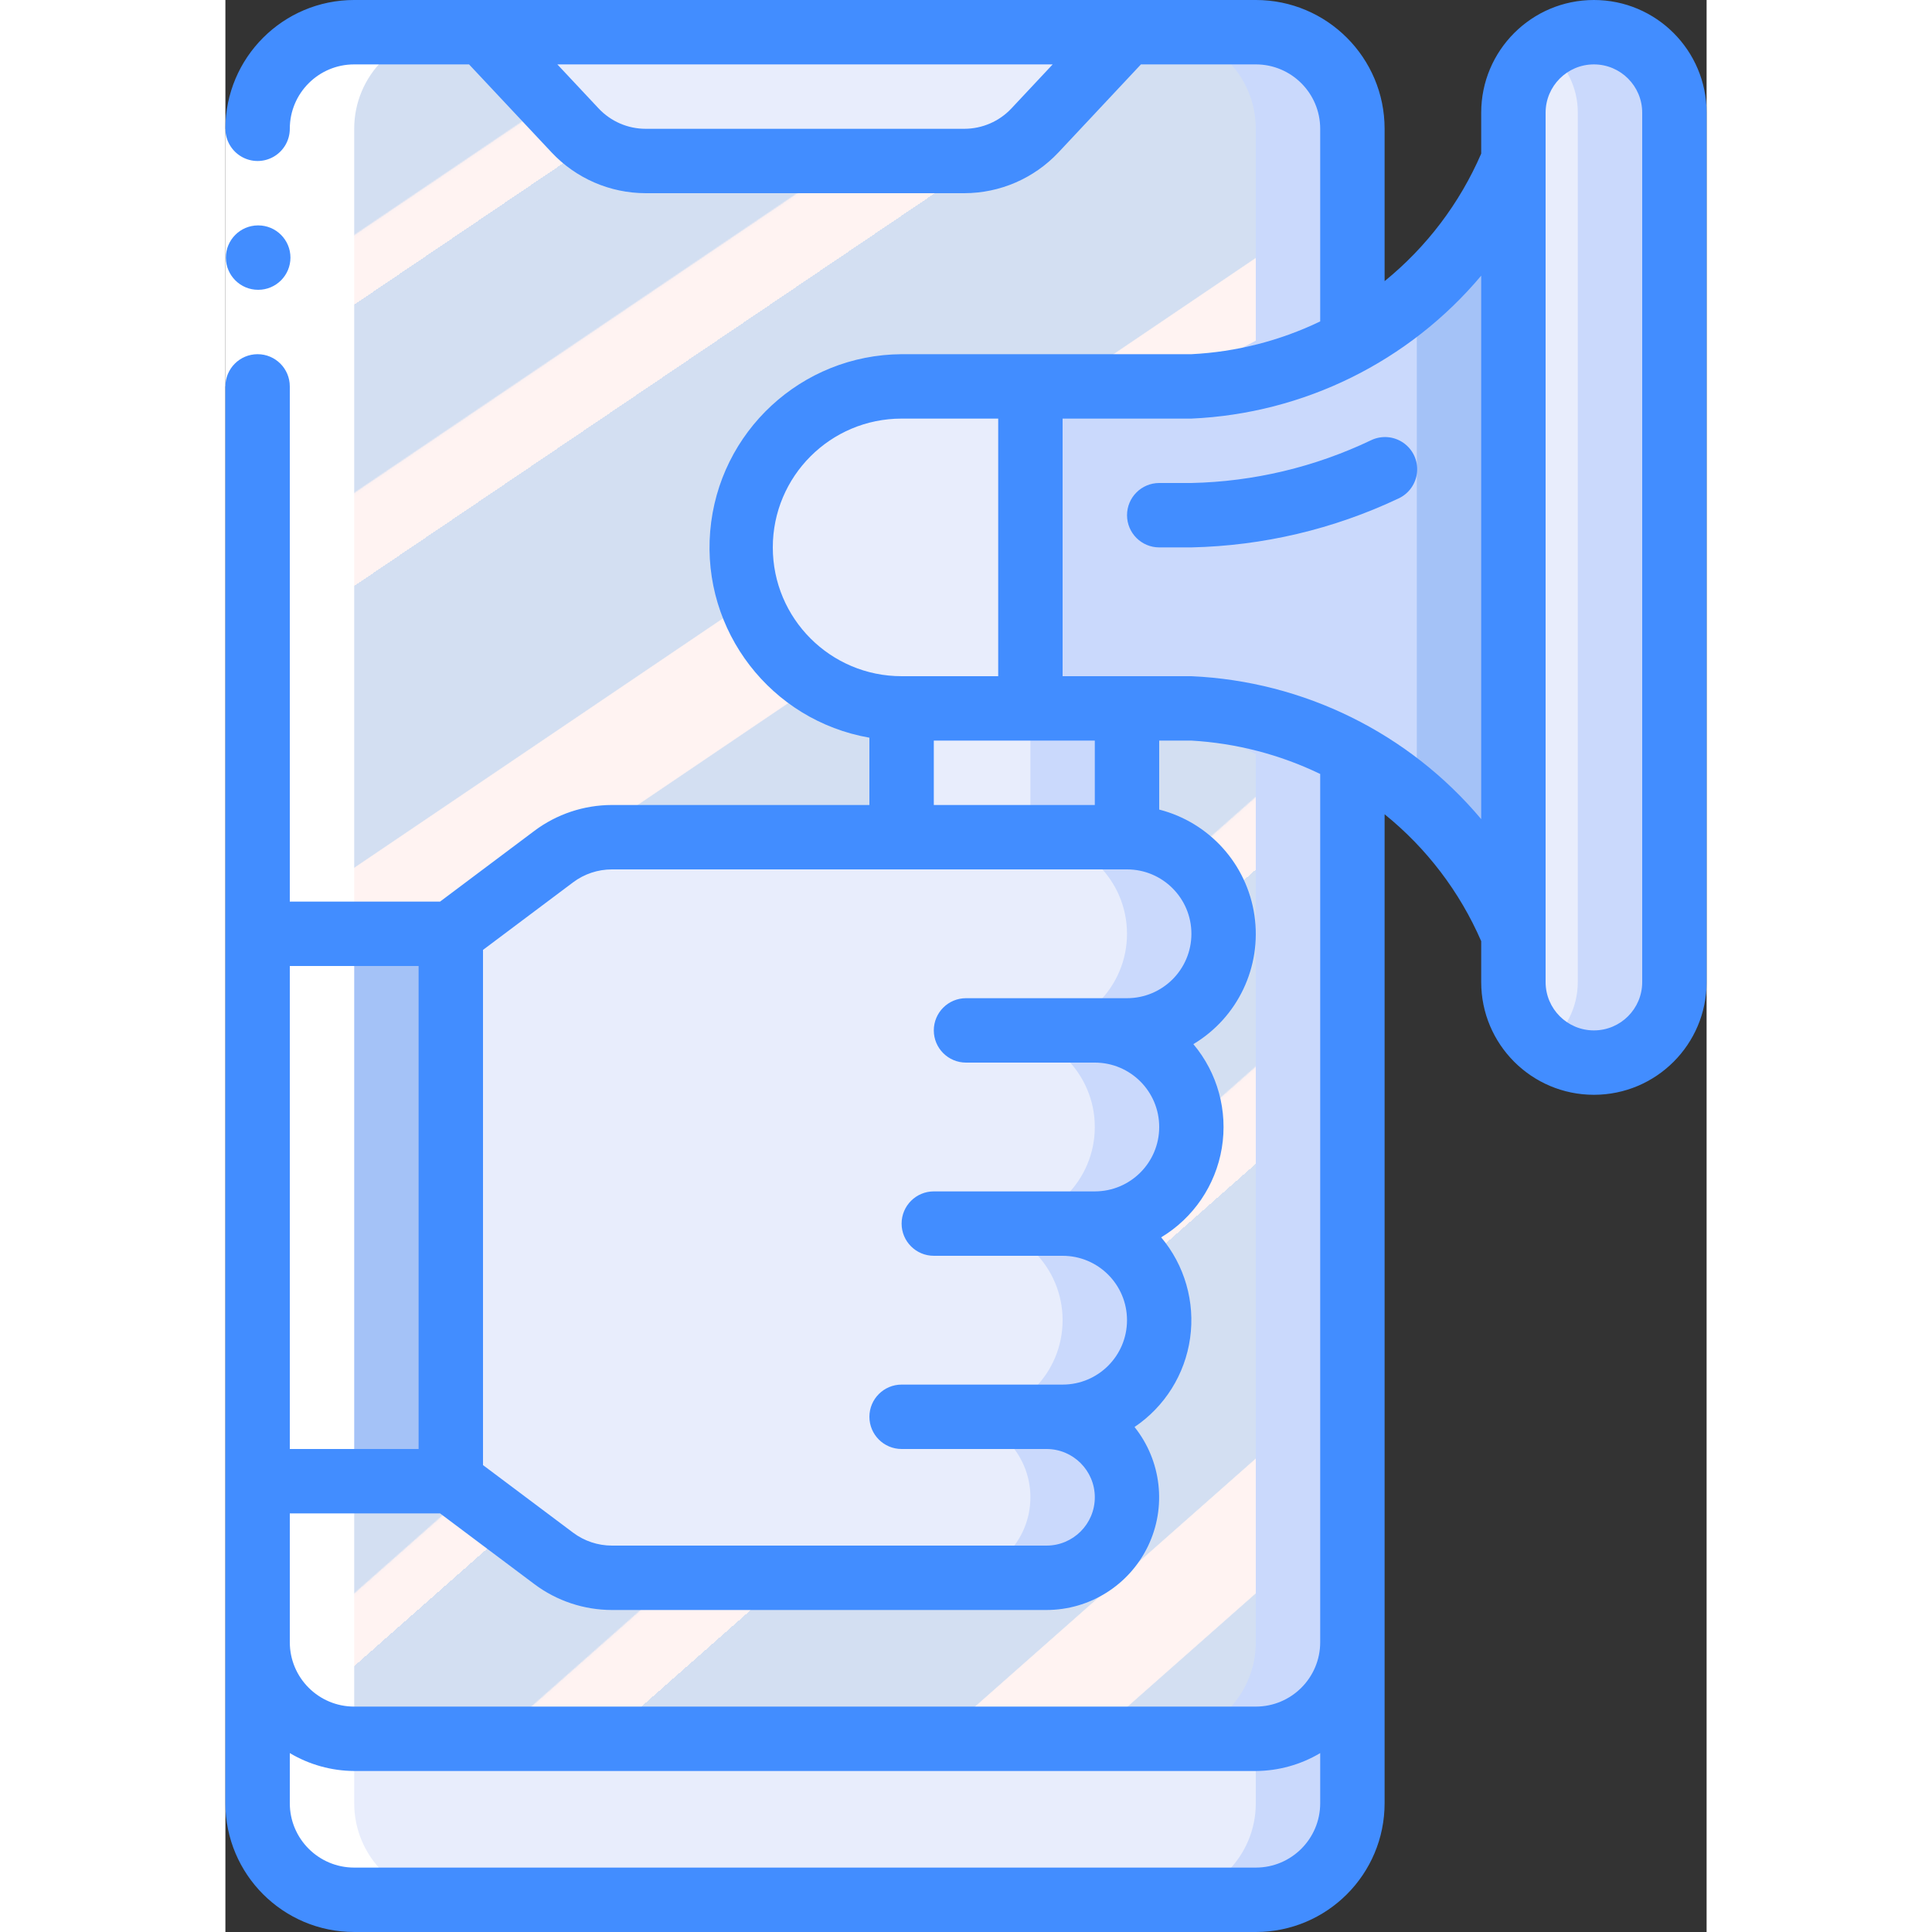 <svg height="512" viewBox="0 0 46 60" width="512" xmlns="http://www.w3.org/2000/svg" xmlns:xlink="http://www.w3.org/1999/xlink"><rect x="0" y="0" width="46" height="60" fill="#333333" stroke="none"/><linearGradient id="lg1"><stop offset="0" stop-color="#d3dff2"/><stop offset=".172" stop-color="#d3dff2"/><stop offset=".2" stop-color="#d3dff2"/><stop offset=".2" stop-color="#dae2f2"/><stop offset=".201" stop-color="#ebeaf2"/><stop offset=".201" stop-color="#f6eff2"/><stop offset=".202" stop-color="#fdf2f2"/><stop offset=".205" stop-color="#fff3f2"/><stop offset=".252" stop-color="#fff3f2"/><stop offset=".26" stop-color="#fff3f2"/><stop offset=".26" stop-color="#d3dff2"/><stop offset=".397" stop-color="#d3dff2"/><stop offset=".42" stop-color="#d3dff2"/><stop offset=".42" stop-color="#dae2f2"/><stop offset=".421" stop-color="#ebeaf2"/><stop offset=".421" stop-color="#f6eff2"/><stop offset=".422" stop-color="#fdf2f2"/><stop offset=".425" stop-color="#fff3f2"/><stop offset=".489" stop-color="#fff3f2"/><stop offset=".5" stop-color="#fff3f2"/><stop offset=".5" stop-color="#f8f0f2"/><stop offset=".5" stop-color="#e7e8f2"/><stop offset=".5" stop-color="#dce3f2"/><stop offset=".5" stop-color="#d5e0f2"/><stop offset=".501" stop-color="#d3dff2"/><stop offset=".706" stop-color="#d3dff2"/><stop offset=".74" stop-color="#d3dff2"/><stop offset=".741" stop-color="#fff3f2"/><stop offset=".835" stop-color="#fff3f2"/><stop offset=".85" stop-color="#fff3f2"/><stop offset=".851" stop-color="#d3dff2"/></linearGradient><linearGradient id="linearGradient-1" x1="5.703%" x2="69.297%" xlink:href="#lg1" y1="-.657%" y2="76.568%"/><linearGradient id="linearGradient-2" x1="37.012%" x2="96.194%" xlink:href="#lg1" y1="35.675%" y2="98.559%"/><g id="Page-1" fill="none" fill-rule="evenodd"><g id="002---Mobile-Marketing" fill-rule="nonzero"><path id="Rectangle-path" d="m1 29h6v17h-6z" fill="#a4c2f7"/><path id="Shape" d="m35 4v6.58c-1.537.848-3.247 1.334-5 1.42h-9c-2.761 0-5 2.239-5 5s2.239 5 5 5v4h-9c-.649 0-1.281.211-1.8.6l-3.2 2.4h-6v-25c0-1.657 1.343-3 3-3h28c1.657 0 3 1.343 3 3z" fill="url(#linearGradient-1)"/><path id="Shape" d="m32 1h-3c1.657 0 3 1.343 3 3v6.58c-1.537.848-3.247 1.334-5 1.42h3c1.753-.086 3.463-.572 5-1.42v-6.58c0-1.657-1.343-3-3-3z" fill="#cad9fc"/><path id="Shape" d="m35 51v5c0 1.657-1.343 3-3 3h-28c-1.657 0-3-1.343-3-3v-5c0 1.657 1.343 3 3 3h28c1.657 0 3-1.343 3-3z" fill="#e8edfc"/><path id="Shape" d="m32 54v2c0 1.657-1.343 3-3 3h3c1.657 0 3-1.343 3-3v-5c0 1.657-1.343 3-3 3z" fill="#cad9fc"/><path id="Shape" d="m35 23.42v27.58c0 1.657-1.343 3-3 3h-28c-1.657 0-3-1.343-3-3v-5h6l3.2 2.4c.519.389 1.151.6 1.8.6h13.5c1.381 0 2.5-1.119 2.5-2.5s-1.119-2.5-2.5-2.5h.5c1.657 0 3-1.343 3-3s-1.343-3-3-3h1c1.657 0 3-1.343 3-3s-1.343-3-3-3h1c1.657 0 3-1.343 3-3s-1.343-3-3-3v-4h2c1.753.086 3.463.572 5 1.42z" fill="url(#linearGradient-2)"/><path id="Shape" d="m30 22h-2v.092c1.401.202 2.756.652 4 1.328v27.58c0 1.657-1.343 3-3 3h3c1.657 0 3-1.343 3-3v-27.58c-1.537-.848-3.247-1.334-5-1.42z" fill="#cad9fc"/><path id="Shape" d="m28 1-2.861 3.052c-.567.605-1.36.948-2.189.948h-9.9c-.829 0-1.622-.343-2.189-.948l-2.861-3.052z" fill="#e8edfc"/><path id="Shape" d="m40 5v24c-.969-2.384-2.736-4.357-5-5.58-1.537-.848-3.247-1.334-5-1.42h-5v-10h5c1.753-.086 3.463-.572 5-1.42 2.264-1.223 4.031-3.196 5-5.58z" fill="#cad9fc"/><path id="Shape" d="m37 9.2v15.6c1.306 1.154 2.332 2.59 3 4.2v-24c-.668 1.61-1.694 3.046-3 4.2z" fill="#a4c2f7"/><path id="Shape" d="m45 3.5v27c0 1.381-1.119 2.5-2.5 2.5s-2.5-1.119-2.5-2.5v-27c0-1.381 1.119-2.5 2.5-2.5s2.5 1.119 2.5 2.5z" fill="#e8edfc"/><path id="Shape" d="m42.5 1c-.542.001-1.069.18-1.5.51.632.465 1.004 1.205 1 1.99v27c-.002.783-.372 1.52-1 1.988.754.577 1.77.675 2.619.252.85-.422 1.385-1.291 1.381-2.24v-27c.002-.664-.261-1.301-.73-1.77-.469-.469-1.106-.732-1.77-.73z" fill="#cad9fc"/><path id="Rectangle-path" d="m21 22h7v4h-7z" fill="#e8edfc"/><path id="Rectangle-path" d="m25 22h3v4h-3z" fill="#cad9fc"/><path id="Shape" d="m25 12v10h-4c-2.761 0-5-2.239-5-5s2.239-5 5-5z" fill="#e8edfc"/><path id="Shape" d="m28 32h-1c1.657 0 3 1.343 3 3s-1.343 3-3 3h-1c1.657 0 3 1.343 3 3s-1.343 3-3 3h-.5c1.381 0 2.5 1.119 2.5 2.5s-1.119 2.5-2.5 2.5h-13.5c-.649 0-1.281-.211-1.8-.6l-3.2-2.4v-17l3.2-2.4c.519-.389 1.151-.6 1.8-.6h16c1.657 0 3 1.343 3 3s-1.343 3-3 3z" fill="#e8edfc"/><path id="Shape" d="m30.12 31.12c.857-.858 1.113-2.147.649-3.268-.464-1.12-1.557-1.851-2.769-1.852h-3c1.657 0 3 1.343 3 3s-1.343 3-3 3h-1c1.657 0 3 1.343 3 3s-1.343 3-3 3h-1c1.657 0 3 1.343 3 3s-1.343 3-3 3h-.5c1.381 0 2.5 1.119 2.5 2.5s-1.119 2.5-2.5 2.5h3c1.381 0 2.5-1.119 2.5-2.5s-1.119-2.5-2.5-2.5h.5c1.657 0 3-1.343 3-3s-1.343-3-3-3h1c1.657 0 3-1.343 3-3s-1.343-3-3-3h1c.796 0 1.558-.317 2.12-.88z" fill="#cad9fc"/><path id="Shape" d="m4 59h3c-1.657 0-3-1.343-3-3v-52c0-1.657 1.343-3 3-3h-3c-1.657 0-3 1.343-3 3v52c0 1.657 1.343 3 3 3z" fill="#fff"/><path id="Rectangle-path" d="m0 4h2v8h-2z" fill="#fff"/><g fill="#428dff"><path id="Shape" d="m1.02 9c-.552.003-1.002-.443-1.005-.995s.443-1.002.995-1.005h.01c.552 0 1 .448 1 1s-.448 1-1 1z"/><path id="Shape" d="m4 60h28c2.209 0 4-1.791 4-4v-30.712c1.303 1.052 2.333 2.404 3 3.941v1.271c0 1.933 1.567 3.5 3.5 3.5s3.5-1.567 3.5-3.5v-27c0-1.933-1.567-3.5-3.5-3.5s-3.5 1.567-3.5 3.5v1.271c-.667 1.542-1.696 2.901-3 3.96v-4.731c0-2.209-1.791-4-4-4h-28c-2.209 0-4 1.791-4 4 0 .357.191.687.5.866.309.179.691.179 1 0 .309-.179.5-.509.5-.866 0-1.105.895-2 2-2h3.567l2.565 2.735c.757.806 1.813 1.263 2.918 1.265h9.9c1.105-.002 2.161-.459 2.919-1.264l2.564-2.736h3.567c1.105 0 2 .895 2 2v5.982c-1.252.603-2.612.949-4 1.018h-9c-3.106.018-5.684 2.403-5.944 5.498-.26 3.095 1.885 5.876 4.944 6.412v2.09h-8c-.865.002-1.707.282-2.4.8l-2.933 2.2h-4.667v-16c0-.552-.448-1-1-1s-1 .448-1 1v44c0 2.209 1.791 4 4 4zm37-31v-23.994-1.506c0-.828.672-1.5 1.5-1.5s1.5.672 1.5 1.5v27c0 .828-.672 1.5-1.5 1.5s-1.5-.672-1.5-1.5zm-16.59-25.632c-.379.403-.907.631-1.46.632h-9.9c-.553 0-1.081-.229-1.459-.632l-1.282-1.368h15.383zm1.59 9.632h4c3.489-.155 6.753-1.765 9-4.439v16.878c-2.247-2.674-5.511-4.284-9-4.439h-4zm1 10v2h-5v-2zm-10-6c0-2.209 1.791-4 4-4h3v8h-3c-2.209 0-4-1.791-4-4zm-9 12.5 2.8-2.1c.346-.259.767-.399 1.2-.4h16c1.105 0 2 .895 2 2s-.895 2-2 2h-5c-.552 0-1 .448-1 1s.448 1 1 1h4c1.105 0 2 .895 2 2s-.895 2-2 2h-5c-.552 0-1 .448-1 1s.448 1 1 1h4c1.105 0 2 .895 2 2s-.895 2-2 2h-5c-.552 0-1 .448-1 1s.448 1 1 1h4.5c.828 0 1.5.672 1.5 1.5s-.672 1.5-1.5 1.5h-13.5c-.433-.001-.853-.141-1.2-.4l-2.8-2.1zm-6 .5h4v15h-4zm0 17h4.667l2.933 2.2c.693.518 1.535.798 2.4.8h13.5c1.344-.001 2.569-.771 3.152-1.983.583-1.211.42-2.65-.418-3.7.941-.634 1.568-1.637 1.726-2.761s-.169-2.261-.899-3.129c1.002-.603 1.69-1.615 1.883-2.77.192-1.154-.13-2.335-.883-3.23 1.381-.827 2.129-2.403 1.897-3.996-.232-1.593-1.399-2.89-2.958-3.289v-2.142h1c1.388.08 2.748.432 4 1.037v26.963c0 1.105-.895 2-2 2h-28c-1.105 0-2-.895-2-2zm0 7.444c.605.36 1.296.552 2 .556h28c.704-.004 1.395-.196 2-.556v1.556c0 1.105-.895 2-2 2h-28c-1.105 0-2-.895-2-2z"/><path id="Shape" d="m29 17h1c2.223-.049 4.411-.565 6.422-1.515.329-.148.552-.461.586-.82.033-.359-.129-.708-.425-.913-.296-.206-.68-.236-1.004-.08-1.744.833-3.646 1.286-5.578 1.328h-1c-.552 0-1 .448-1 1s.448 1 1 1z"/></g></g></g></svg>